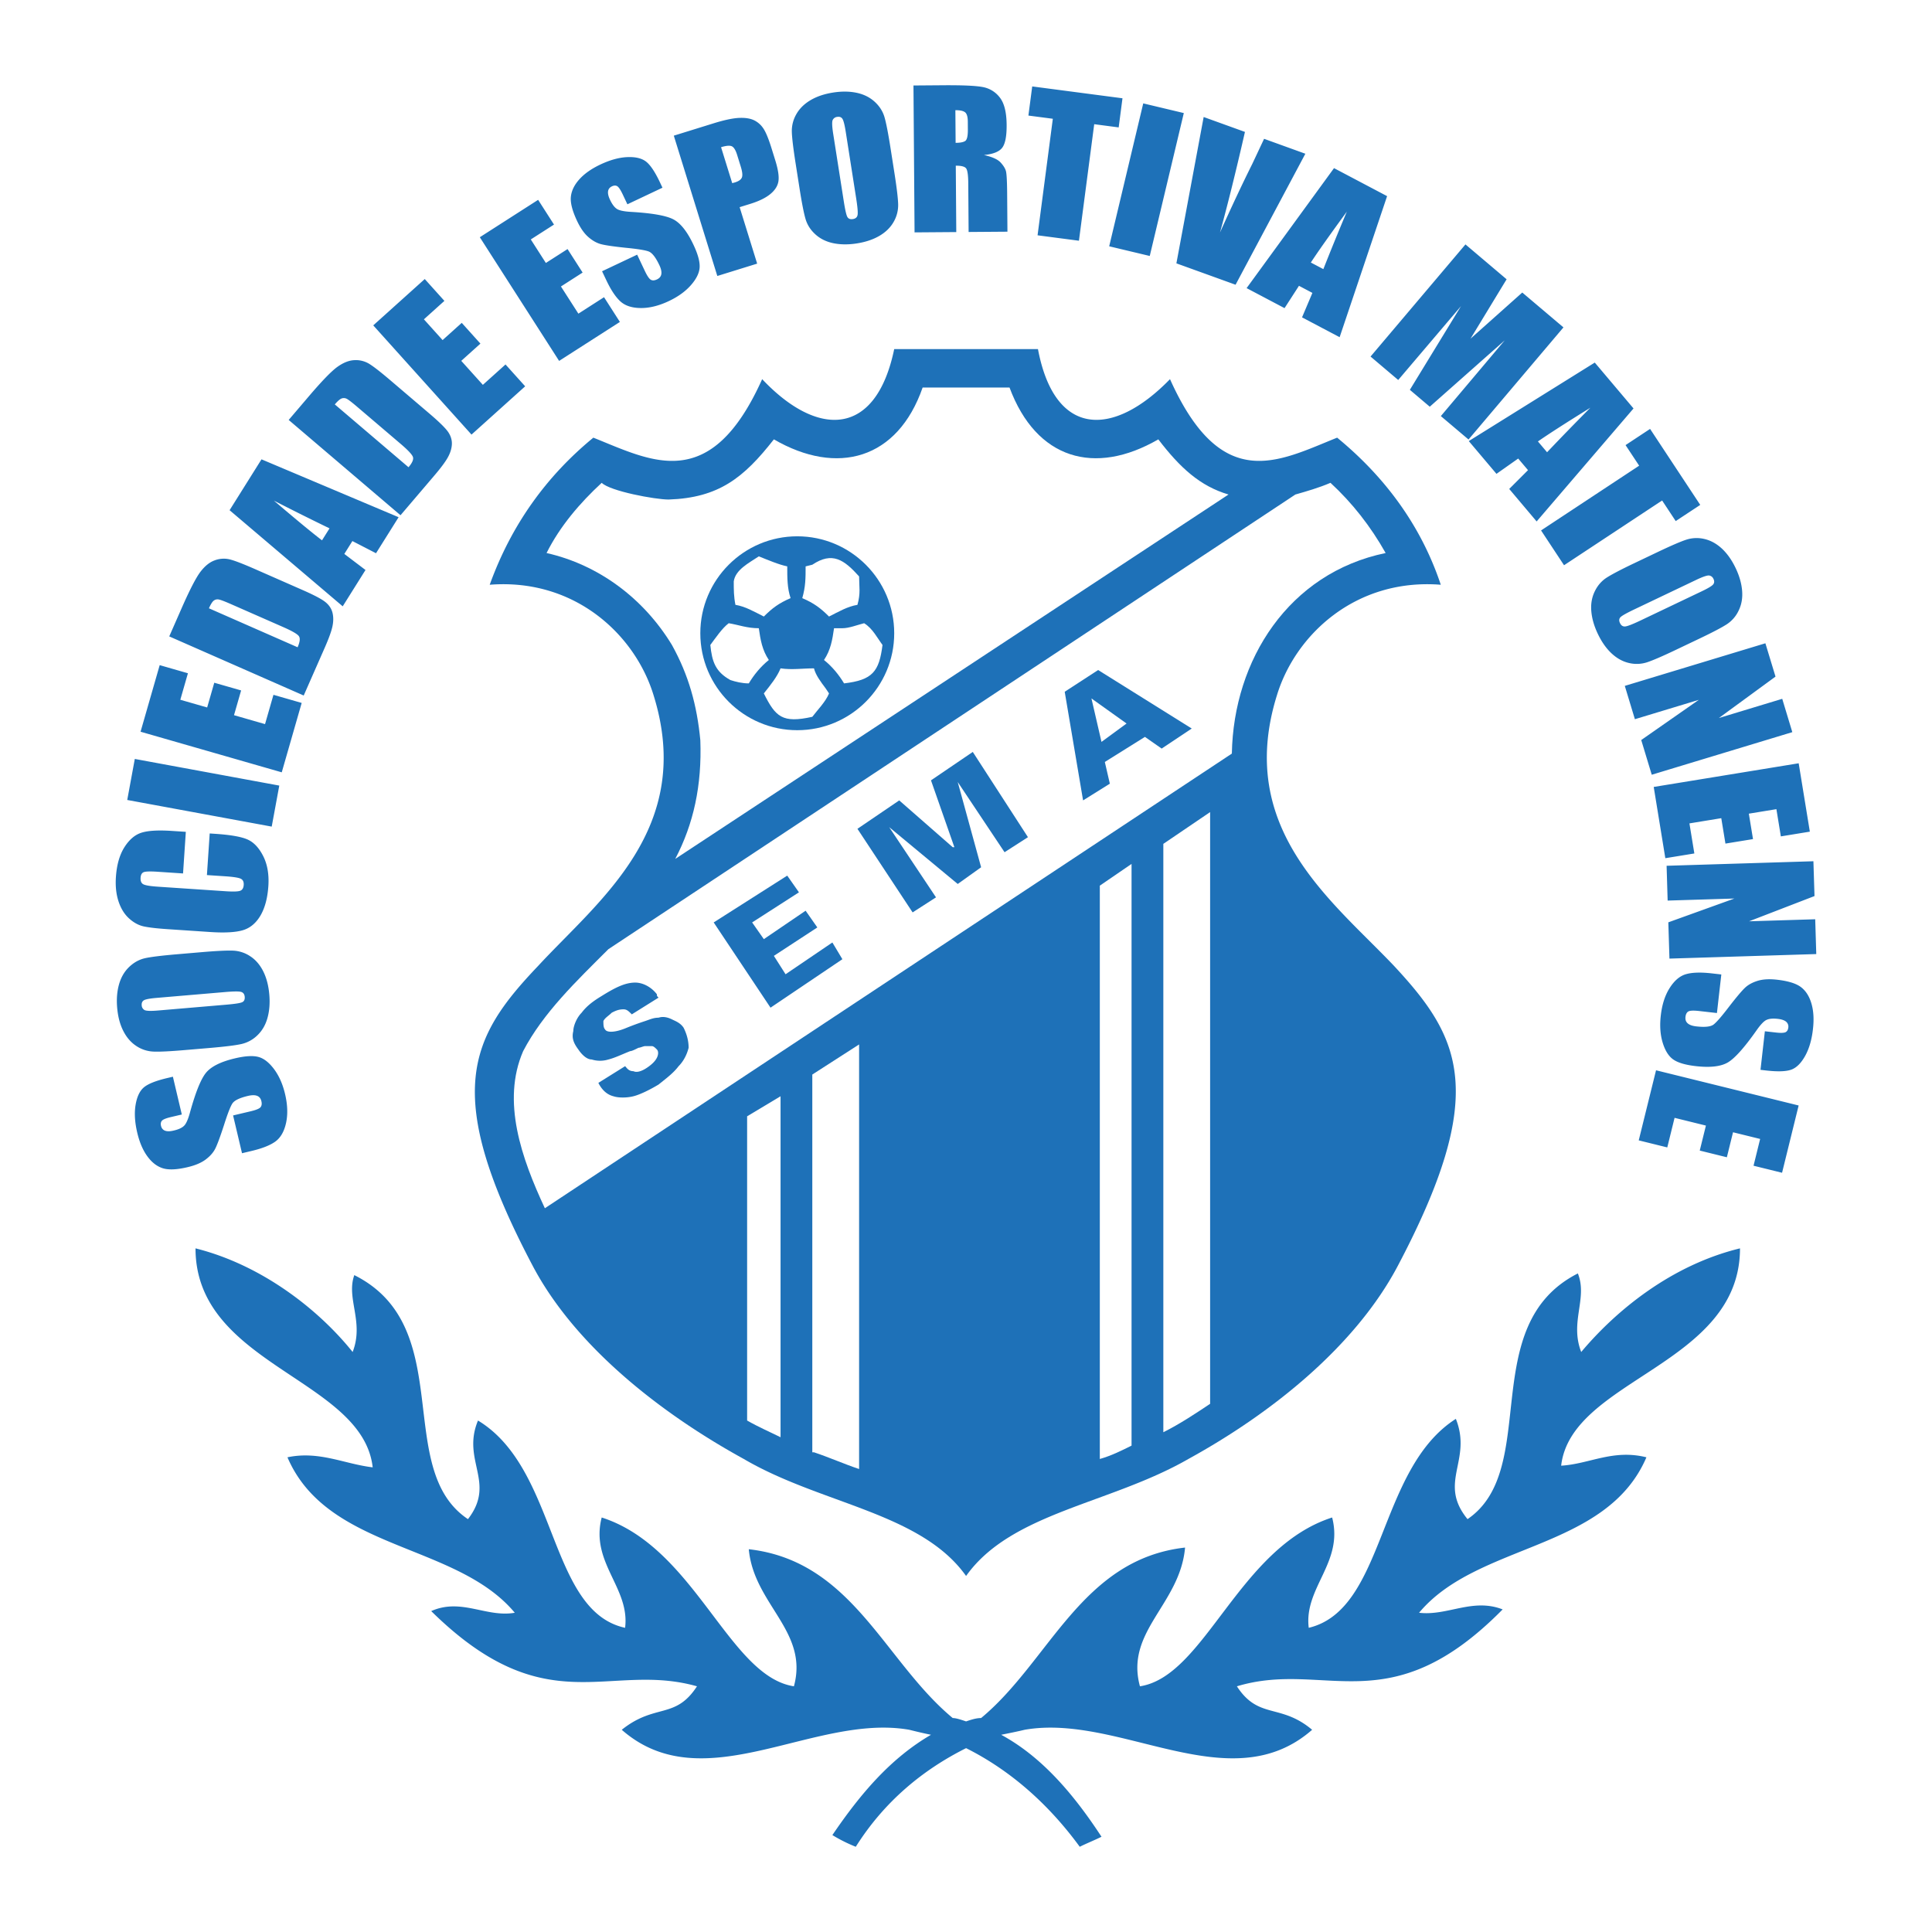 <svg xmlns="http://www.w3.org/2000/svg" width="2500" height="2500" viewBox="0 0 192.756 192.756"><g fill-rule="evenodd" clip-rule="evenodd"><path fill="#fff" d="M0 0h192.756v192.756H0V0z"/><path d="M17.25 107.424l.889 3.77-1.061.25c-.496.115-.801.238-.917.365-.115.129-.148.303-.096.52.057.24.19.398.4.479s.501.078.871-.014c.471-.107.811-.264 1.019-.465.21-.193.412-.643.604-1.35.56-2.029 1.097-3.355 1.613-3.971.518-.615 1.476-1.088 2.876-1.418 1.011-.238 1.788-.285 2.332-.139.545.145 1.065.553 1.564 1.217.498.67.864 1.496 1.097 2.484.256 1.08.286 2.049.095 2.904-.192.855-.55 1.465-1.072 1.842-.521.373-1.315.686-2.38.936l-.938.223-.891-3.77 1.737-.41c.538-.127.87-.26.994-.402.125-.141.156-.346.093-.611-.063-.27-.206-.449-.43-.533-.223-.086-.526-.082-.912.008-.839.199-1.358.453-1.556.76-.202.316-.485 1.049-.847 2.193-.375 1.15-.661 1.922-.859 2.312-.198.389-.514.75-.951 1.078-.436.328-1.034.584-1.795.764-1.087.258-1.92.293-2.497.107-.577-.184-1.086-.578-1.531-1.189-.444-.607-.78-1.393-1.006-2.35-.248-1.047-.302-1.975-.166-2.785.137-.811.413-1.393.829-1.744.417-.35 1.191-.66 2.323-.926l.569-.135zM20.121 94.997c1.466-.125 2.505-.175 3.121-.152a3.322 3.322 0 0 1 1.728.564c.538.352.969.854 1.295 1.505.326.65.527 1.424.604 2.32.073.85.012 1.625-.182 2.322-.193.699-.528 1.275-1.003 1.732a3.327 3.327 0 0 1-1.606.877c-.595.133-1.641.26-3.14.389l-2.492.211c-1.466.125-2.505.178-3.12.152a3.313 3.313 0 0 1-1.729-.561c-.538-.354-.971-.855-1.3-1.508-.33-.648-.532-1.422-.609-2.32-.072-.848-.01-1.623.188-2.32.197-.699.533-1.277 1.008-1.732.476-.456 1.009-.749 1.6-.879.593-.129 1.641-.258 3.146-.387l2.491-.213zm-4.443 4.558c-.682.057-1.114.133-1.298.23-.182.098-.263.27-.242.518a.56.56 0 0 0 .271.463c.164.1.623.115 1.377.051l6.815-.582c.852-.074 1.373-.154 1.564-.246.189-.088.273-.268.251-.535-.024-.273-.152-.439-.385-.498-.233-.057-.781-.049-1.646.027l-6.707.572zM18.54 82.991l-.277 4.153-2.535-.169c-.737-.048-1.2-.035-1.389.04-.188.075-.293.26-.312.557-.023.335.075.556.292.662.218.105.697.182 1.438.232l6.796.455c.709.046 1.174.033 1.396-.043.223-.076.345-.271.366-.588.021-.303-.076-.509-.288-.616-.212-.108-.724-.19-1.533-.245l-1.85-.123.278-4.153.573.039c1.515.102 2.582.289 3.202.564.621.276 1.142.827 1.562 1.655.42.829.592 1.827.515 2.993-.082 1.213-.349 2.201-.799 2.961-.453.759-1.044 1.244-1.776 1.451-.732.209-1.811.265-3.239.17l-4.265-.285c-1.055-.071-1.841-.163-2.36-.275-.518-.114-1.009-.383-1.471-.806-.463-.423-.809-.989-1.042-1.7-.232-.71-.317-1.514-.258-2.413.082-1.219.364-2.212.847-2.977.484-.765 1.055-1.25 1.715-1.456.659-.207 1.67-.264 3.034-.173l1.38.09zM13.449 75.72l14.415 2.658-.755 4.093-14.414-2.658.754-4.093zM14.024 73.004l1.909-6.643 2.817.81-.76 2.644 2.678.769.71-2.468 2.679.769-.71 2.469 3.096.891.839-2.923 2.817.81-1.989 6.923-14.086-4.051zM16.885 63.494l1.246-2.836c.805-1.831 1.429-3.034 1.868-3.611.44-.576.911-.955 1.411-1.137a2.56 2.56 0 0 1 1.457-.112c.471.107 1.341.438 2.612.997l4.698 2.066c1.206.529 1.984.944 2.336 1.248.353.301.576.654.669 1.062s.088.855-.019 1.345c-.107.491-.361 1.188-.759 2.095l-2.103 4.781-13.416-5.898zm3.961-2.804l8.846 3.888c.232-.529.274-.897.126-1.109-.148-.211-.67-.513-1.563-.906l-5.224-2.296c-.61-.268-1.01-.419-1.2-.455a.616.616 0 0 0-.503.112c-.145.11-.306.366-.482.766zM26.09 45.828l13.68 5.774-2.255 3.595-2.357-1.215-.805 1.284 2.113 1.602-2.274 3.625-11.286-9.59 3.184-5.075zm6.787 6.887a270.006 270.006 0 0 1-5.547-2.766c2.177 1.859 3.776 3.179 4.797 3.96l.75-1.194zM28.803 41.898l2.01-2.358c1.298-1.522 2.24-2.496 2.828-2.922.587-.425 1.147-.652 1.678-.683a2.561 2.561 0 0 1 1.427.312c.42.238 1.158.807 2.215 1.707l3.907 3.33c1.001.854 1.627 1.475 1.878 1.866.25.39.362.794.336 1.21-.027.417-.162.845-.406 1.282-.245.439-.688 1.035-1.329 1.788l-3.388 3.976-11.156-9.508zm4.601-1.549l7.354 6.268c.375-.439.521-.781.439-1.026-.082-.244-.493-.683-1.236-1.316l-4.343-3.702c-.507-.432-.847-.692-1.018-.781a.624.624 0 0 0-.514-.037c-.171.063-.398.261-.682.594zM37.239 32.462l5.139-4.622 1.96 2.179-2.045 1.839 1.864 2.072 1.91-1.719 1.864 2.072-1.91 1.719 2.154 2.394 2.26-2.033 1.961 2.179-5.354 4.817-9.803-10.897zM47.871 23.669l5.819-3.731 1.582 2.468-2.315 1.483 1.504 2.347 2.164-1.387 1.503 2.345-2.163 1.388 1.74 2.711 2.559-1.641 1.582 2.468-6.063 3.888-7.912-12.339zM66.095 18.727l-3.5 1.656-.466-.986c-.218-.46-.402-.732-.549-.821-.148-.086-.325-.082-.528.015-.222.105-.351.269-.385.491-.034.223.031.506.194.85.207.438.43.738.668.9.233.165.716.268 1.448.309 2.101.124 3.508.374 4.217.751.71.377 1.373 1.216 1.987 2.517.445.938.651 1.689.622 2.251-.029.563-.317 1.159-.866 1.785-.548.625-1.281 1.155-2.197 1.589-1.007.477-1.947.708-2.822.698-.876-.01-1.55-.23-2.024-.664-.474-.433-.946-1.144-1.413-2.134l-.413-.871 3.501-1.655.762 1.613c.236.5.437.796.601.889.164.094.37.082.62-.036.249-.119.393-.295.43-.531.037-.237-.028-.533-.198-.891-.369-.78-.725-1.235-1.068-1.364-.351-.132-1.125-.255-2.322-.371-1.202-.127-2.015-.247-2.438-.359-.424-.113-.842-.347-1.254-.706-.413-.356-.786-.889-1.121-1.596-.477-1.01-.686-1.816-.626-2.418.06-.603.342-1.186.846-1.747s1.2-1.052 2.089-1.473c.973-.46 1.869-.707 2.691-.743.821-.035 1.447.114 1.876.448.431.335.895 1.028 1.391 2.079l.247.525zM67.226 13.535l3.991-1.238c1.08-.334 1.934-.513 2.564-.535.629-.024 1.134.067 1.517.268.382.203.69.495.924.882.233.385.486 1.019.759 1.898l.378 1.217c.276.893.378 1.577.306 2.051-.073.473-.343.901-.812 1.285-.467.383-1.133.708-1.997.976l-1.062.329 1.748 5.634-3.975 1.232-4.341-13.999zm4.715 1.152l1.112 3.585c.113-.028.209-.054.291-.079.358-.112.583-.271.671-.479.089-.207.052-.574-.111-1.099l-.359-1.157c-.149-.481-.327-.768-.532-.864-.208-.095-.564-.064-1.072.093zM89.237 17.256c.228 1.453.352 2.487.372 3.102a3.339 3.339 0 0 1-.441 1.764c-.314.561-.784 1.027-1.411 1.398-.626.371-1.384.626-2.272.766-.844.132-1.621.125-2.331-.019-.71-.145-1.308-.438-1.797-.88-.489-.442-.818-.954-.988-1.539-.172-.585-.375-1.62-.607-3.105l-.388-2.472c-.227-1.453-.352-2.486-.372-3.102a3.32 3.32 0 0 1 .441-1.763c.313-.561.784-1.029 1.409-1.403.626-.374 1.383-.631 2.272-.77.842-.132 1.62-.125 2.331.023.71.148 1.31.443 1.798.884.488.442.817.955.989 1.535.171.581.373 1.618.607 3.11l.388 2.471zm-4.858-4.11c-.106-.675-.214-1.102-.322-1.278-.109-.177-.286-.246-.533-.206a.561.561 0 0 0-.443.305c-.086.169-.071.628.046 1.376l1.06 6.758c.134.844.251 1.359.354 1.542.103.185.287.254.553.213.271-.042.427-.181.468-.417.042-.237-.006-.784-.14-1.643l-1.043-6.65zM91.137 8.529l2.937-.022c1.958-.015 3.284.045 3.979.178a2.748 2.748 0 0 1 1.703 1.05c.441.568.668 1.475.676 2.721.01 1.136-.141 1.899-.447 2.293-.305.392-.912.631-1.818.717.822.184 1.377.433 1.662.744.285.311.463.599.533.861.07.264.111.988.121 2.176l.029 3.869-3.873.029-.036-4.881c-.005-.785-.076-1.271-.208-1.458-.134-.187-.479-.28-1.036-.275l.049 6.623-4.162.031-.109-14.656zm4.181 2.466l.024 3.257c.455-.003.773-.064.955-.185.182-.118.271-.5.266-1.143l-.005-.806c-.004-.466-.094-.771-.271-.914-.18-.143-.502-.213-.969-.209zM111.99 9.805l-.379 2.906-2.441-.32-1.524 11.626-4.128-.541 1.523-11.627-2.437-.319.38-2.907 9.006 1.182zM118.109 11.28l-3.398 14.258-4.047-.965 3.397-14.258 4.048.965zM130.236 15.338l-6.963 13.07-5.904-2.133 2.721-14.601 4.119 1.487c-.908 3.974-1.738 7.318-2.488 10.034 1.168-2.6 2.244-4.886 3.227-6.856l1.17-2.489 4.118 1.488zM138.391 19.569l-4.736 14.074-3.75-1.98 1.033-2.44-1.34-.708-1.439 2.228-3.785-1.997 8.721-11.971 5.296 2.794zm-6.36 7.282a268.58 268.58 0 0 1 2.344-5.737c-1.693 2.309-2.889 4.002-3.592 5.079l1.248.658zM155.986 32.663l-9.471 11.187-2.762-2.337 6.377-7.561-7.482 6.625-1.986-1.684 5.104-8.354-6.266 7.372-2.76-2.339 9.469-11.187 4.107 3.479c-.471.77-1.018 1.672-1.646 2.706l-1.955 3.218 5.162-4.603 4.109 3.478zM162.977 40.751l-9.666 11.274-2.736-3.243 1.875-1.875-.979-1.158-2.168 1.527-2.762-3.27 12.57-7.832 3.866 4.577zm-8.625 4.37a258.453 258.453 0 0 1 4.32-4.442c-2.434 1.508-4.176 2.628-5.232 3.364l.912 1.078zM169.633 50.374l-2.447 1.614-1.356-2.054-9.785 6.46-2.293-3.473 9.787-6.46-1.357-2.053 2.447-1.616 5.004 7.582zM167.217 64.828c-1.324.632-2.281 1.046-2.865 1.241a3.336 3.336 0 0 1-1.816.081c-.629-.142-1.207-.459-1.742-.954-.533-.495-.994-1.148-1.381-1.96-.367-.77-.582-1.517-.646-2.238-.066-.722.047-1.379.33-1.973s.682-1.057 1.193-1.388c.512-.33 1.445-.82 2.803-1.466l2.26-1.077c1.328-.633 2.281-1.047 2.865-1.241a3.332 3.332 0 0 1 1.818-.081c.625.141 1.209.458 1.746.951.535.495.998 1.146 1.385 1.958.367.771.582 1.517.643 2.241.061.724-.049 1.382-.336 1.976a3.307 3.307 0 0 1-1.188 1.384c-.51.33-1.443.82-2.809 1.469l-2.26 1.077zm2.556-5.829c.617-.294.996-.518 1.135-.673.137-.153.152-.344.045-.568a.558.558 0 0 0-.418-.338c-.188-.034-.625.112-1.307.437l-6.174 2.943c-.773.369-1.234.628-1.379.779-.146.151-.162.348-.045.59.117.249.293.358.533.33.238-.028.748-.229 1.533-.603l6.077-2.897zM178.82 73.046l-14.025 4.25-1.049-3.463 5.746-4.01-6.379 1.932-1.006-3.325 14.026-4.25 1.01 3.324-5.647 4.132 6.318-1.915 1.006 3.325zM179.455 76.152l1.113 6.822-2.892.473-.444-2.716-2.75.449.416 2.537-2.75.449-.416-2.536-3.177.52.49 3-2.895.472-1.158-7.108 14.463-2.362zM181.209 95.187l-14.648.453-.112-3.619 6.592-2.375-6.66.205-.104-3.472 14.647-.452.109 3.473-6.527 2.518 6.598-.203.105 3.472zM175.645 106.738l.436-3.848 1.086.123c.504.059.832.045.986-.035.15-.078.238-.232.266-.455a.634.634 0 0 0-.217-.586c-.172-.145-.443-.24-.824-.283-.479-.055-.852-.025-1.117.096-.262.109-.604.465-1.023 1.066-1.213 1.721-2.166 2.785-2.859 3.189-.695.404-1.758.527-3.188.363-1.031-.117-1.777-.336-2.242-.658-.463-.32-.816-.879-1.061-1.676-.242-.795-.307-1.697-.191-2.705.123-1.105.422-2.029.893-2.766.471-.74 1.014-1.197 1.631-1.371.617-.176 1.469-.201 2.559-.078l.957.109-.438 3.848-1.771-.201c-.551-.062-.908-.049-1.074.041-.164.09-.262.273-.293.547s.043.488.225.645c.18.156.467.258.861.301.855.098 1.43.035 1.721-.188.297-.23.811-.822 1.539-1.777.74-.957 1.271-1.586 1.59-1.887.316-.299.736-.531 1.258-.693s1.172-.199 1.949-.111c1.109.127 1.904.373 2.385.742.479.365.828.914 1.039 1.637.213.725.264 1.574.15 2.551-.119 1.068-.383 1.963-.783 2.68-.402.717-.859 1.172-1.371 1.359-.51.189-1.344.219-2.5.088l-.579-.067zM179.451 110.295l-1.654 6.711-2.846-.701.658-2.672-2.705-.666-.615 2.494-2.705-.668.615-2.494-3.127-.772-.728 2.952-2.848-.704 1.727-6.992 14.228 3.512zM96.387 157.236c-4.502-6.338-14.508-7.17-22.179-11.674-8.506-4.672-16.843-11.34-21.013-19.18-9.172-17.344-6.336-22.846.5-30.018 6.004-6.502 15.676-13.674 11.507-27.016-1.834-6.003-7.837-11.673-16.343-11.007 2.168-6.003 5.67-10.839 10.34-14.675 5.835 2.335 11.673 5.671 16.843-5.837 5.503 5.837 11.34 5.837 13.174-3.001h14.342c1.666 8.838 7.504 8.838 13.174 3.001 5.17 11.508 10.84 8.172 16.676 5.837 4.672 3.836 8.34 8.672 10.34 14.675-8.506-.666-14.508 5.003-16.342 11.007-4.17 13.342 5.502 20.513 11.674 27.016 6.67 7.172 9.504 12.674.334 30.018-4.172 7.84-12.342 14.508-20.846 19.18-7.839 4.504-17.679 5.336-22.181 11.674z" fill="#1e71b8"/><path d="M122.57 49.338l-55.2 36.355c1.834-3.501 2.668-7.338 2.502-11.84-.334-3.503-1.167-6.504-2.835-9.506-2.835-4.67-7.337-8.005-12.507-9.172 1.333-2.669 3.335-5.004 5.503-7.004.833.833 5.335 1.667 6.67 1.667 5.003-.166 7.505-2.167 10.506-6.003 6.337 3.669 12.341 2.001 14.842-5.169h8.67c2.67 7.17 8.506 8.838 14.844 5.169 2.169 2.834 4.169 4.668 7.005 5.503zM129.24 49.338L60.7 94.699c-3.169 3.168-6.504 6.338-8.506 10.174-2.168 5-.167 10.672 2.167 15.674l68.541-45.361c.168-9.338 5.67-18.01 15.344-20.011-1.502-2.669-3.336-5.004-5.504-7.004-1.168.5-2.336.833-3.502 1.167z" fill="#fff"/><path d="M79.543 53.507c5.337 0 9.673 4.336 9.673 9.673 0 5.335-4.336 9.672-9.673 9.672-5.336 0-9.672-4.336-9.672-9.672.001-5.337 4.337-9.673 9.672-9.673z" fill="#1e71b8"/><path d="M73.207 58.009c0 .835 0 1.502.167 2.335 1 .167 1.834.667 2.835 1.167.833-.834 1.501-1.335 2.668-1.835-.333-1.001-.333-2-.333-3.169-.833-.166-2.001-.666-2.834-1-1.002.668-2.337 1.335-2.503 2.502zM81.044 56.342l-.667.166c0 1.168 0 2.002-.333 3.169 1.167.5 1.834 1.001 2.668 1.835 1.001-.5 1.834-1.001 2.835-1.167.333-1.167.167-1.834.167-2.835-1.501-1.668-2.668-2.502-4.67-1.168zM72.873 67.849c.5.167 1.167.333 1.834.333.5-.833 1.167-1.667 2-2.334-.666-1.001-.833-2.002-1-3.169-1.168 0-2.002-.334-3.003-.5-.666.5-1.333 1.501-1.834 2.168.169 1.667.502 2.668 2.003 3.502zM84.045 62.679h-.833c-.167 1.167-.334 2.168-1.001 3.169.834.667 1.502 1.5 2.002 2.334 2.835-.333 3.502-1.167 3.835-3.835-.5-.667-1-1.668-1.834-2.168-.667.166-1.501.5-2.169.5zM82.378 68.683c-.5-.667-1.001-1.334-1.167-2.001-1.167 0-2.168.167-3.335 0-.334.833-1.001 1.668-1.668 2.501 1.167 2.334 1.834 3.001 4.836 2.334.501-.666 1.334-1.5 1.668-2.334l-.334-.5zM120.734 81.023l-4.668 3.169v58.703c1.668-.836 3.166-1.836 4.668-2.836V81.023zM112.895 86.193l-3.166 2.168v57.202c1.168-.332 2.168-.836 3.166-1.334V86.193zM77.876 109.373l-3.336 2v30.354c1.168.666 2.335 1.168 3.336 1.666v-34.02zM81.044 107.207v37.688h.167c1.501.5 3.002 1.168 4.502 1.67v-42.361l-4.669 3.003z" fill="#fff"/><path fill="#1e71b8" d="M85.547 82.691l4.169-2.835 5.337 4.67h.166l-2.334-6.671 4.17-2.835 5.504 8.505-2.334 1.501-4.672-7.005 2.334 8.505-2.334 1.668-6.838-5.67 4.67 7.005-2.334 1.501-5.504-8.339zM71.205 92.031l7.337-4.67 1.169 1.667-4.67 3.003 1.167 1.667 4.169-2.836 1.168 1.669-4.336 2.835 1.167 1.835 4.67-3.17.999 1.669-7.17 4.835-5.67-8.504zM59.699 108.039l2.668-1.666c.167.164.333.5.833.5.334.166.835 0 1.335-.336.5-.332.833-.664 1.001-1 .166-.334.166-.664 0-.832-.168-.168-.334-.334-.501-.334h-.666c-.168 0-.501.166-.667.166-.333.168-.667.336-.833.336-.835.33-1.502.664-2.168.832a2.823 2.823 0 0 1-1.668 0c-.5 0-1.001-.502-1.334-1-.5-.67-.666-1.168-.5-1.836 0-.498.333-1.334.833-1.832.501-.67 1.168-1.168 2.002-1.67 1.333-.832 2.334-1.334 3.335-1.334.833 0 1.667.502 2.168 1.166 0 .168 0 .168.166.336l-2.668 1.668c-.333-.334-.5-.502-.833-.502-.501 0-.834.168-1.167.336-.333.332-.667.498-.834.832 0 .334 0 .668.167.834.166.334 1 .334 2.168-.166a28.14 28.14 0 0 1 1.834-.668c.5-.168.833-.334 1.333-.334.501-.166 1.001 0 1.334.166.333.168.833.334 1.167.836.333.666.5 1.334.5 2-.167.666-.5 1.336-1 1.836-.501.666-1.167 1.166-2.002 1.834-.833.5-1.834 1-2.502 1.166-.666.168-1.5.168-2 0-.668-.166-1.168-.666-1.501-1.334zM106.227 69.017l3.334-2.168 9.34 5.837-3.002 2-1.668-1.167-4.002 2.502.5 2.168-2.67 1.667-1.832-10.839zm6.171 3.168l-3.504-2.501 1.002 4.336 2.502-1.835zM173.6 124.549c-6.838 1.668-12.34 6.17-15.842 10.34-1.168-3.002.664-5.336-.334-7.838-10.174 5.168-3.67 19.514-11.008 24.514-3-3.668.5-5.838-1.166-10.004-7.84 5.004-7.004 19.01-14.676 20.846-.502-4.004 3.502-6.506 2.334-11.006-9.336 3-12.676 15.842-19.176 16.842-1.502-5.5 4.002-8.17 4.502-13.842-10.34 1.166-13.51 11.34-20.348 17.008-.498 0-.999.168-1.5.336-.5-.168-1.001-.336-1.333-.336-6.837-5.668-10.007-15.674-20.346-16.842.5 5.506 6.003 8.176 4.502 13.676-6.504-1-9.839-13.842-19.177-16.842-1.167 4.5 2.835 7.002 2.334 11.006-7.672-1.668-6.671-15.842-14.676-20.68-1.667 4 1.835 6.17-1.001 9.838-7.504-5-1-19.178-11.34-24.346-.833 2.334 1.001 4.668-.166 7.67-3.335-4.17-9.006-8.672-15.676-10.34 0 11.674 16.677 13.008 17.677 21.848-2.834-.334-5.336-1.67-8.504-1.002 4.002 9.34 16.843 8.508 22.68 15.51-2.835.5-5.336-1.502-8.338-.166 11.507 11.34 17.678 5.002 26.516 7.504-2.168 3.334-4.17 1.67-7.505 4.338 8.172 7.172 19.179-1.668 28.685 0 .667.164 1.333.33 2.168.498-4.002 2.334-7.005 5.836-9.839 10.008a15.3 15.3 0 0 0 2.334 1.166c2.835-4.5 6.67-7.672 11.006-9.84 4.334 2.168 8.172 5.506 11.34 9.84.668-.334 1.5-.666 2.17-1-2.836-4.338-6.004-8.006-10.008-10.174.832-.168 1.668-.334 2.334-.498 9.506-1.668 20.512 7.172 28.688 0-3.172-2.668-5.34-1.004-7.506-4.338 8.838-2.668 15.176 3.836 26.514-7.672-3.002-1.168-5.5.67-8.338.334 5.836-7.002 18.68-6.17 22.682-15.51-3.338-.834-5.672.668-8.506.836.999-8.674 17.843-10.008 17.843-21.682z"/></g></svg>
